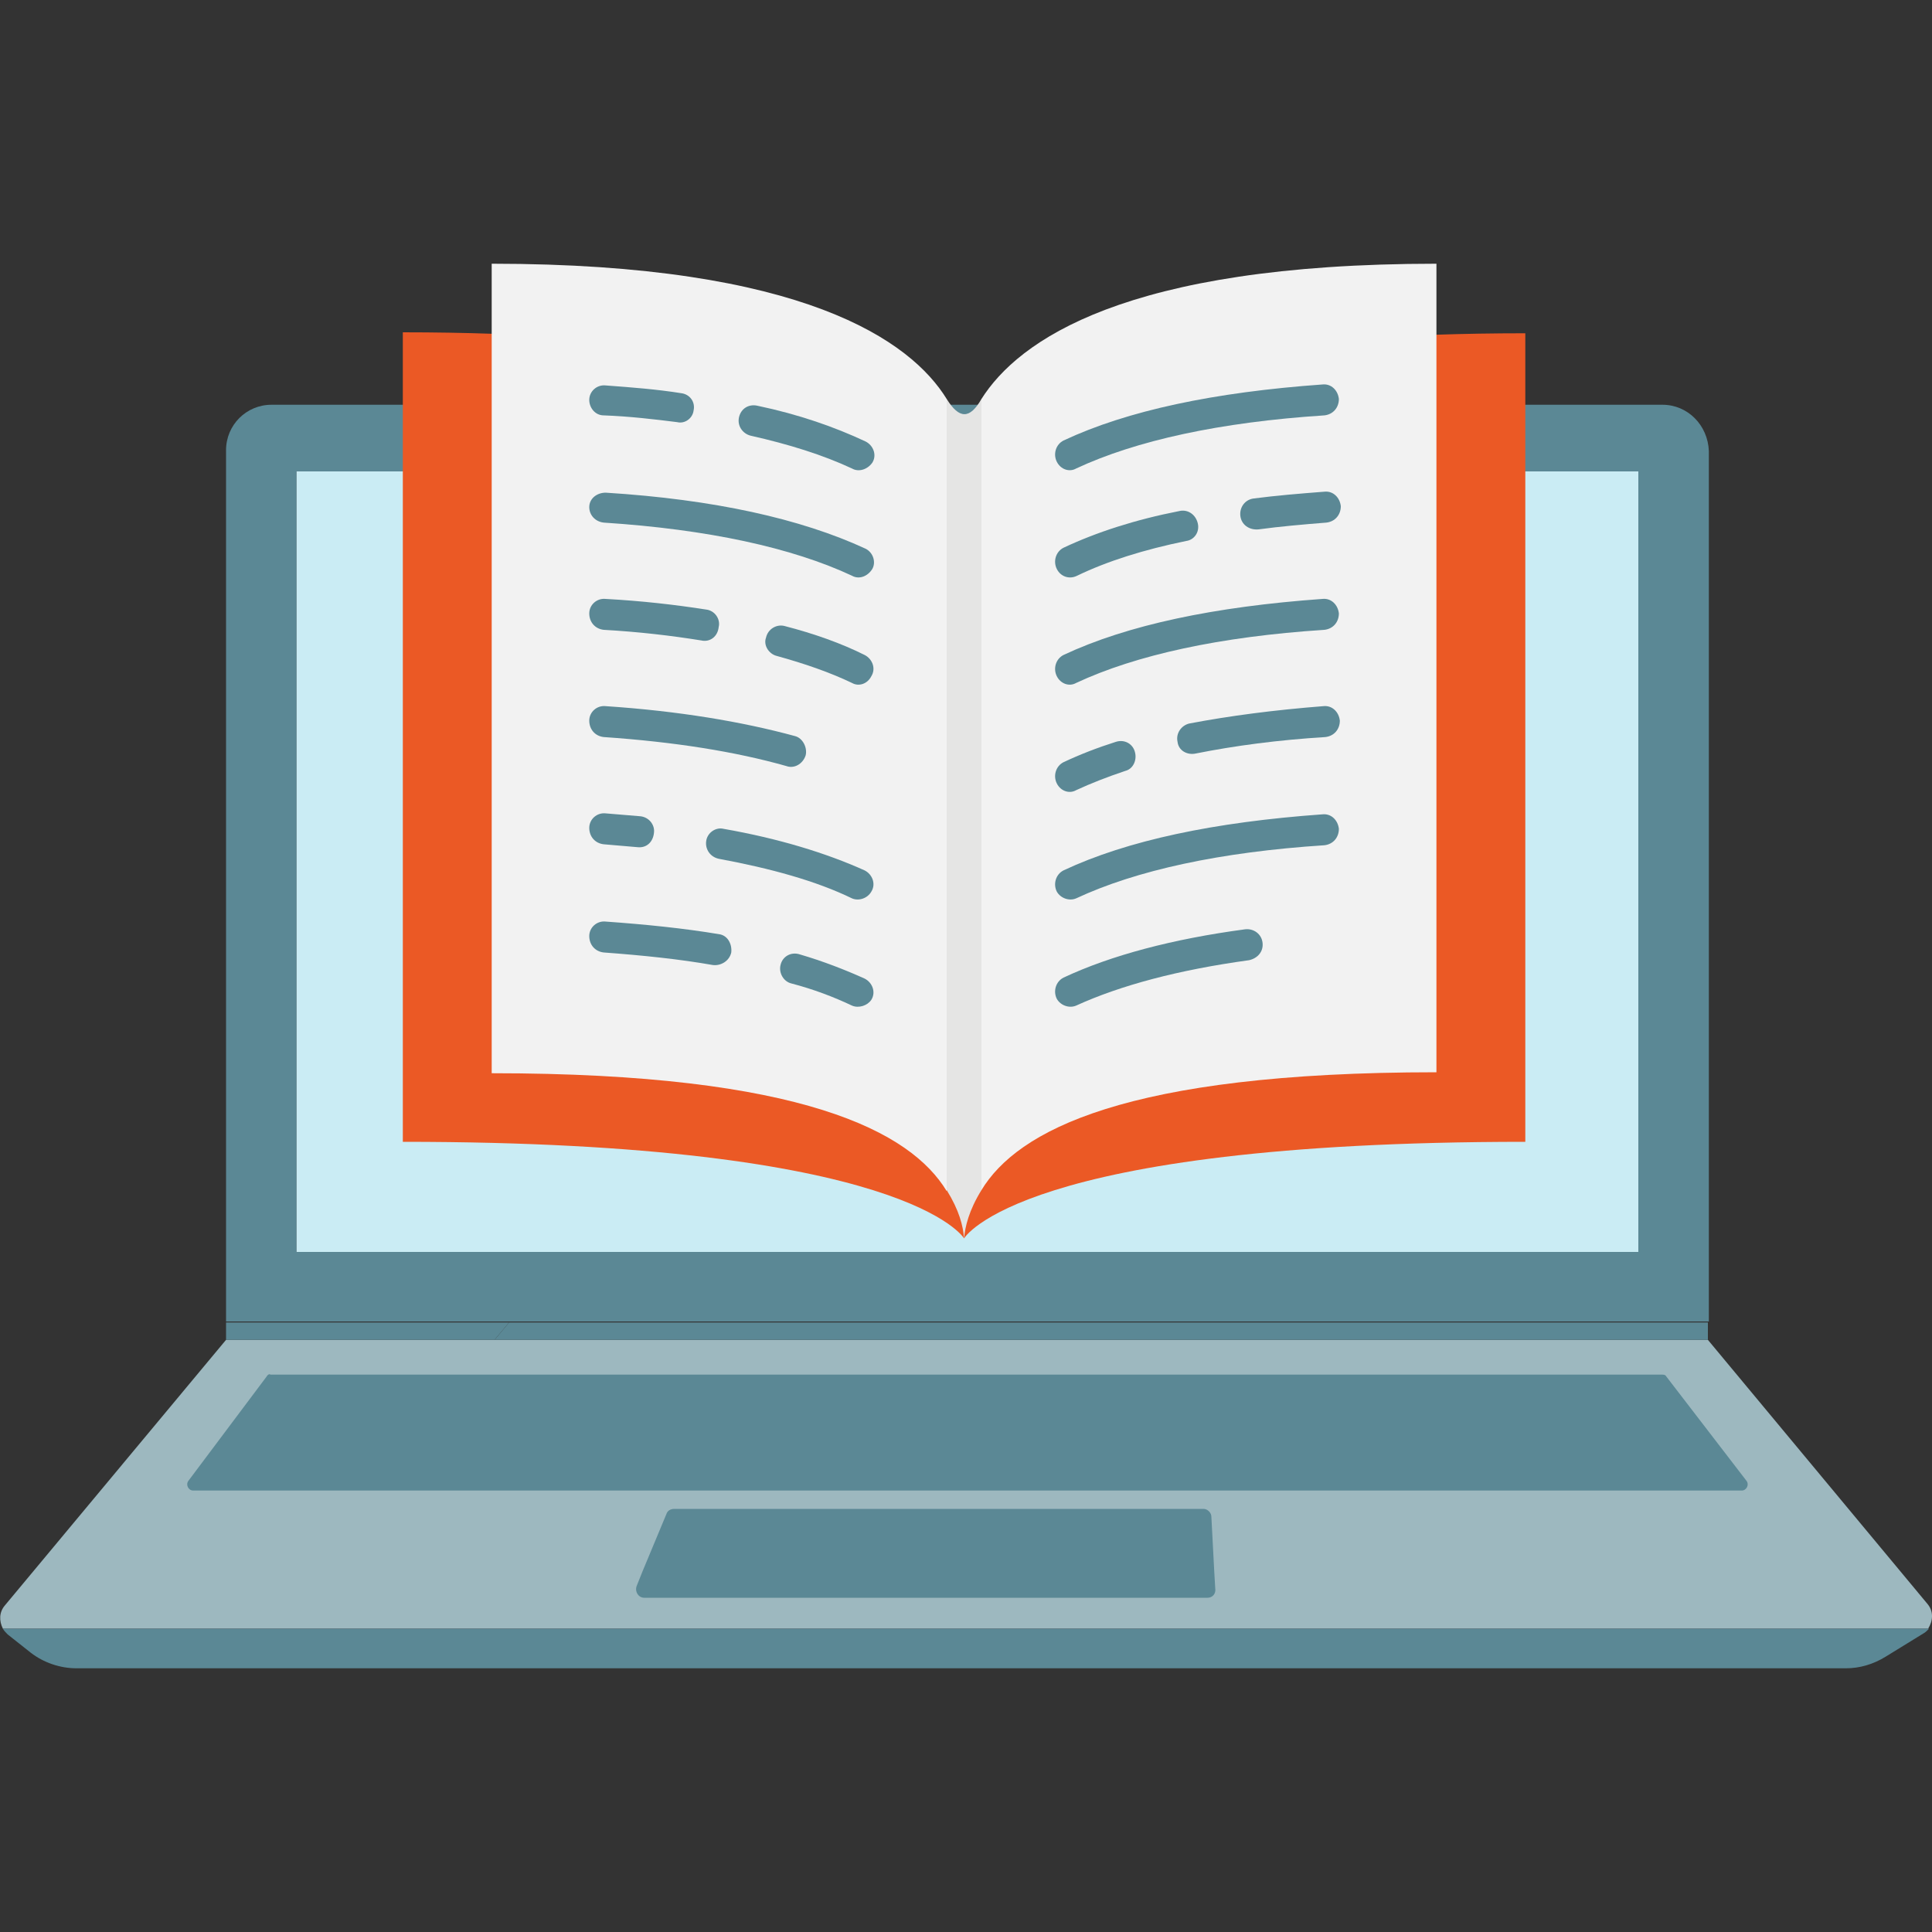 <svg xmlns="http://www.w3.org/2000/svg" viewBox="0 0 200 200"><rect x="0" y="0" width="200" height="200" fill="#333333" stroke="none"/><style>.st1{fill:#5b8895}.st4{fill:#f2f2f2}</style><path d="m199.5 166-22.7-27.3H23.4L.5 166.2c-.6.7-.6 1.6-.2 2.4h199.3c.5-.8.6-1.8-.1-2.6" style="fill:#9db8bf"/><path d="M.3 168.6c.1.2.3.4.5.6l2.4 1.9c1.3 1 3 1.6 4.7 1.6h183.2c1.4 0 2.8-.4 4.1-1.2l3.9-2.4c.2-.1.4-.3.6-.5zm27.3-26.1-8.1 10.8c-.3.4 0 1 .5 1h160.3c.5 0 .8-.6.5-1l-8.3-10.8c-.1-.2-.3-.2-.5-.2H28c-.1-.1-.3 0-.4.2m97.4 22.9H66.7c-.6 0-1-.6-.8-1.2l.6-1.5 2.5-6c.1-.3.4-.5.8-.5h54.8c.4 0 .8.4.8.8l.3 5.7.1 1.7c.1.6-.3 1-.8 1m47.1-123.5h-144c-2.6 0-4.7 2.1-4.7 4.7v90.2h153.5V46.7c-.1-2.7-2.2-4.8-4.8-4.8m-2.5 87.7H30.7V48.8h138.9zm-146.2 7.3v1.8h27.8l1.5-1.8z" class="st1"/><path d="M51.2 138.7h125.6v-1.8H52.7z" class="st1"/><path d="M30.7 48.8h138.9v80.8H30.7z" style="fill:#caecf4"/><path id="XMLID_293_" d="M99.8 48.1s-5.7-13.7-58.1-13.7v83.8c52.3 0 58.1 10 58.1 10s5.7-10 58.1-10V34.5c-52.4 0-58.1 13.6-58.1 13.6" style="fill:#eb5925"/><path id="XMLID_292_" d="M101.6 41.3v81.9c3.7-6.1 14.8-12.2 47.1-12.2V27.3c-32.3 0-43.3 8-47.1 14" class="st4"/><path id="XMLID_291_" d="M50.9 27.3v83.8c32.3 0 43.4 6.1 47.1 12.2v-82c-3.7-6-14.8-14-47.1-14" class="st4"/><path id="XMLID_290_" d="M98 41.3v81.9c1.3 2.1 1.7 3.7 1.8 5 .1-1.2.5-2.9 1.8-5V41.3c-1.2 2.1-2.3 2.1-3.6 0" style="fill:#e5e5e4"/><path id="XMLID_289_" d="M70.1 43.7c-2.4-.3-4.9-.6-7.6-.7-.9 0-1.5-.8-1.5-1.6 0-.9.8-1.6 1.7-1.5 2.7.2 5.3.4 7.8.8.9.1 1.5.9 1.3 1.8-.1.8-.9 1.4-1.7 1.2" class="st1"/><path id="XMLID_288_" d="M88.2 48.5c-3-1.4-6.5-2.5-10.5-3.4-.8-.2-1.4-1-1.2-1.9s1-1.4 1.9-1.2c4.3.9 8 2.2 11.2 3.7.8.4 1.2 1.4.7 2.2-.5.7-1.4 1-2.1.6" class="st1"/><path id="XMLID_287_" d="M88.2 59.6c-6.2-2.9-14.9-4.8-25.7-5.5-.9-.1-1.5-.8-1.5-1.6 0-.9.8-1.5 1.7-1.5 11.2.7 20.2 2.7 26.9 5.8.8.4 1.1 1.4.7 2.1-.5.8-1.4 1.1-2.1.7" class="st1"/><path id="XMLID_286_" d="M73.8 99.9c-3.4-.6-7.2-1-11.3-1.3-.9-.1-1.5-.8-1.5-1.7s.8-1.6 1.7-1.5c4.2.3 8.1.7 11.7 1.3.9.1 1.4 1 1.3 1.9-.2.9-1.1 1.4-1.9 1.3" class="st1"/><path id="XMLID_285_" d="M88.2 104.1c-1.9-.9-4-1.7-6.3-2.3-.8-.2-1.3-1.1-1.1-1.9.2-.9 1.1-1.4 2-1.1 2.4.7 4.7 1.6 6.7 2.5.8.4 1.2 1.4.7 2.2-.4.6-1.3.9-2 .6" class="st1"/><path id="XMLID_284_" d="M109.4 47.8c-.4-.8-.1-1.8.7-2.2 6.6-3.1 15.6-5 26.8-5.8.9-.1 1.6.6 1.7 1.5 0 .9-.6 1.6-1.5 1.7-10.8.7-19.5 2.6-25.7 5.5-.7.4-1.6.1-2-.7" class="st1"/><path id="XMLID_283_" d="M128.4 53.4c-.1-.9.5-1.7 1.4-1.8 2.3-.3 4.7-.5 7.3-.7.9-.1 1.6.6 1.7 1.5 0 .9-.6 1.6-1.5 1.7-2.5.2-4.8.4-7 .7-1 .1-1.8-.5-1.9-1.4" class="st1"/><path id="XMLID_282_" d="M109.4 58.9c-.4-.8-.1-1.8.7-2.2 3.4-1.6 7.4-2.9 12-3.8.9-.2 1.7.4 1.9 1.3s-.4 1.7-1.2 1.8c-4.4.9-8.2 2.1-11.3 3.6-.8.4-1.7.1-2.1-.7" class="st1"/><path id="XMLID_281_" d="M109.4 70c-.4-.8-.1-1.8.7-2.2 6.6-3.1 15.6-5 26.8-5.8.9-.1 1.6.6 1.7 1.5 0 .9-.6 1.6-1.5 1.7-10.8.7-19.5 2.6-25.7 5.5-.7.4-1.6.1-2-.7" class="st1"/><path id="XMLID_280_" d="M121.9 76.8c-.2-.9.4-1.7 1.2-1.9 4.2-.8 8.8-1.4 13.9-1.8.9-.1 1.6.6 1.7 1.5 0 .9-.6 1.6-1.5 1.7-4.9.3-9.4.9-13.4 1.7-.9.2-1.8-.3-1.9-1.2" class="st1"/><path id="XMLID_279_" d="M109.4 81.1c-.4-.8-.1-1.8.7-2.2q2.55-1.2 5.4-2.1c.9-.3 1.8.2 2 1.1.2.8-.2 1.7-1 1.9-1.8.6-3.6 1.3-5.1 2-.7.4-1.6.1-2-.7" class="st1"/><path id="XMLID_278_" d="M109.4 92.3c-.4-.8-.1-1.8.7-2.2 6.6-3.1 15.6-5 26.8-5.8.9-.1 1.6.6 1.7 1.5 0 .9-.6 1.6-1.5 1.7-10.8.7-19.5 2.6-25.7 5.5-.7.3-1.6 0-2-.7" class="st1"/><path id="XMLID_277_" d="M88.2 70.7c-2.3-1.1-4.9-2-7.8-2.8-.8-.2-1.4-1.1-1.1-1.9.2-.9 1.1-1.4 1.9-1.2 3.1.8 5.9 1.8 8.3 3 .8.4 1.2 1.4.7 2.2-.4.8-1.3 1.1-2 .7" class="st1"/><path id="XMLID_276_" d="M72.6 66.3c-3.1-.5-6.5-.9-10.1-1.1-.9-.1-1.5-.8-1.5-1.7s.8-1.6 1.7-1.5c3.7.2 7.2.6 10.4 1.1.9.1 1.5 1 1.3 1.8-.1 1-.9 1.6-1.8 1.4" class="st1"/><path id="XMLID_275_" d="M81.4 79.3q-7.95-2.25-18.9-3c-.9-.1-1.5-.8-1.5-1.7s.8-1.6 1.7-1.5c7.5.5 14.1 1.6 19.6 3.1.8.2 1.3 1.2 1.1 2-.3.9-1.2 1.4-2 1.1" class="st1"/><path id="XMLID_274_" d="M66 87.7c-1.1-.1-2.3-.2-3.5-.3-.9-.1-1.5-.8-1.5-1.7s.8-1.6 1.7-1.5l3.6.3c.9.1 1.5.9 1.4 1.7-.1 1-.8 1.6-1.7 1.5" class="st1"/><path id="XMLID_273_" d="M88.2 93c-3.7-1.8-8.4-3.1-13.8-4.1-.9-.2-1.4-1-1.3-1.8.1-.9 1-1.5 1.8-1.3 5.7 1 10.6 2.5 14.6 4.3.8.4 1.2 1.4.7 2.2-.4.7-1.3 1-2 .7" class="st1"/><path id="XMLID_272_" d="M109.4 103.4c-.4-.8-.1-1.8.7-2.2 4.9-2.3 11.3-4 18.8-5 .9-.1 1.7.5 1.8 1.4s-.5 1.6-1.4 1.8c-7.3 1-13.3 2.6-17.9 4.7-.7.3-1.6 0-2-.7" class="st1"/></svg>
